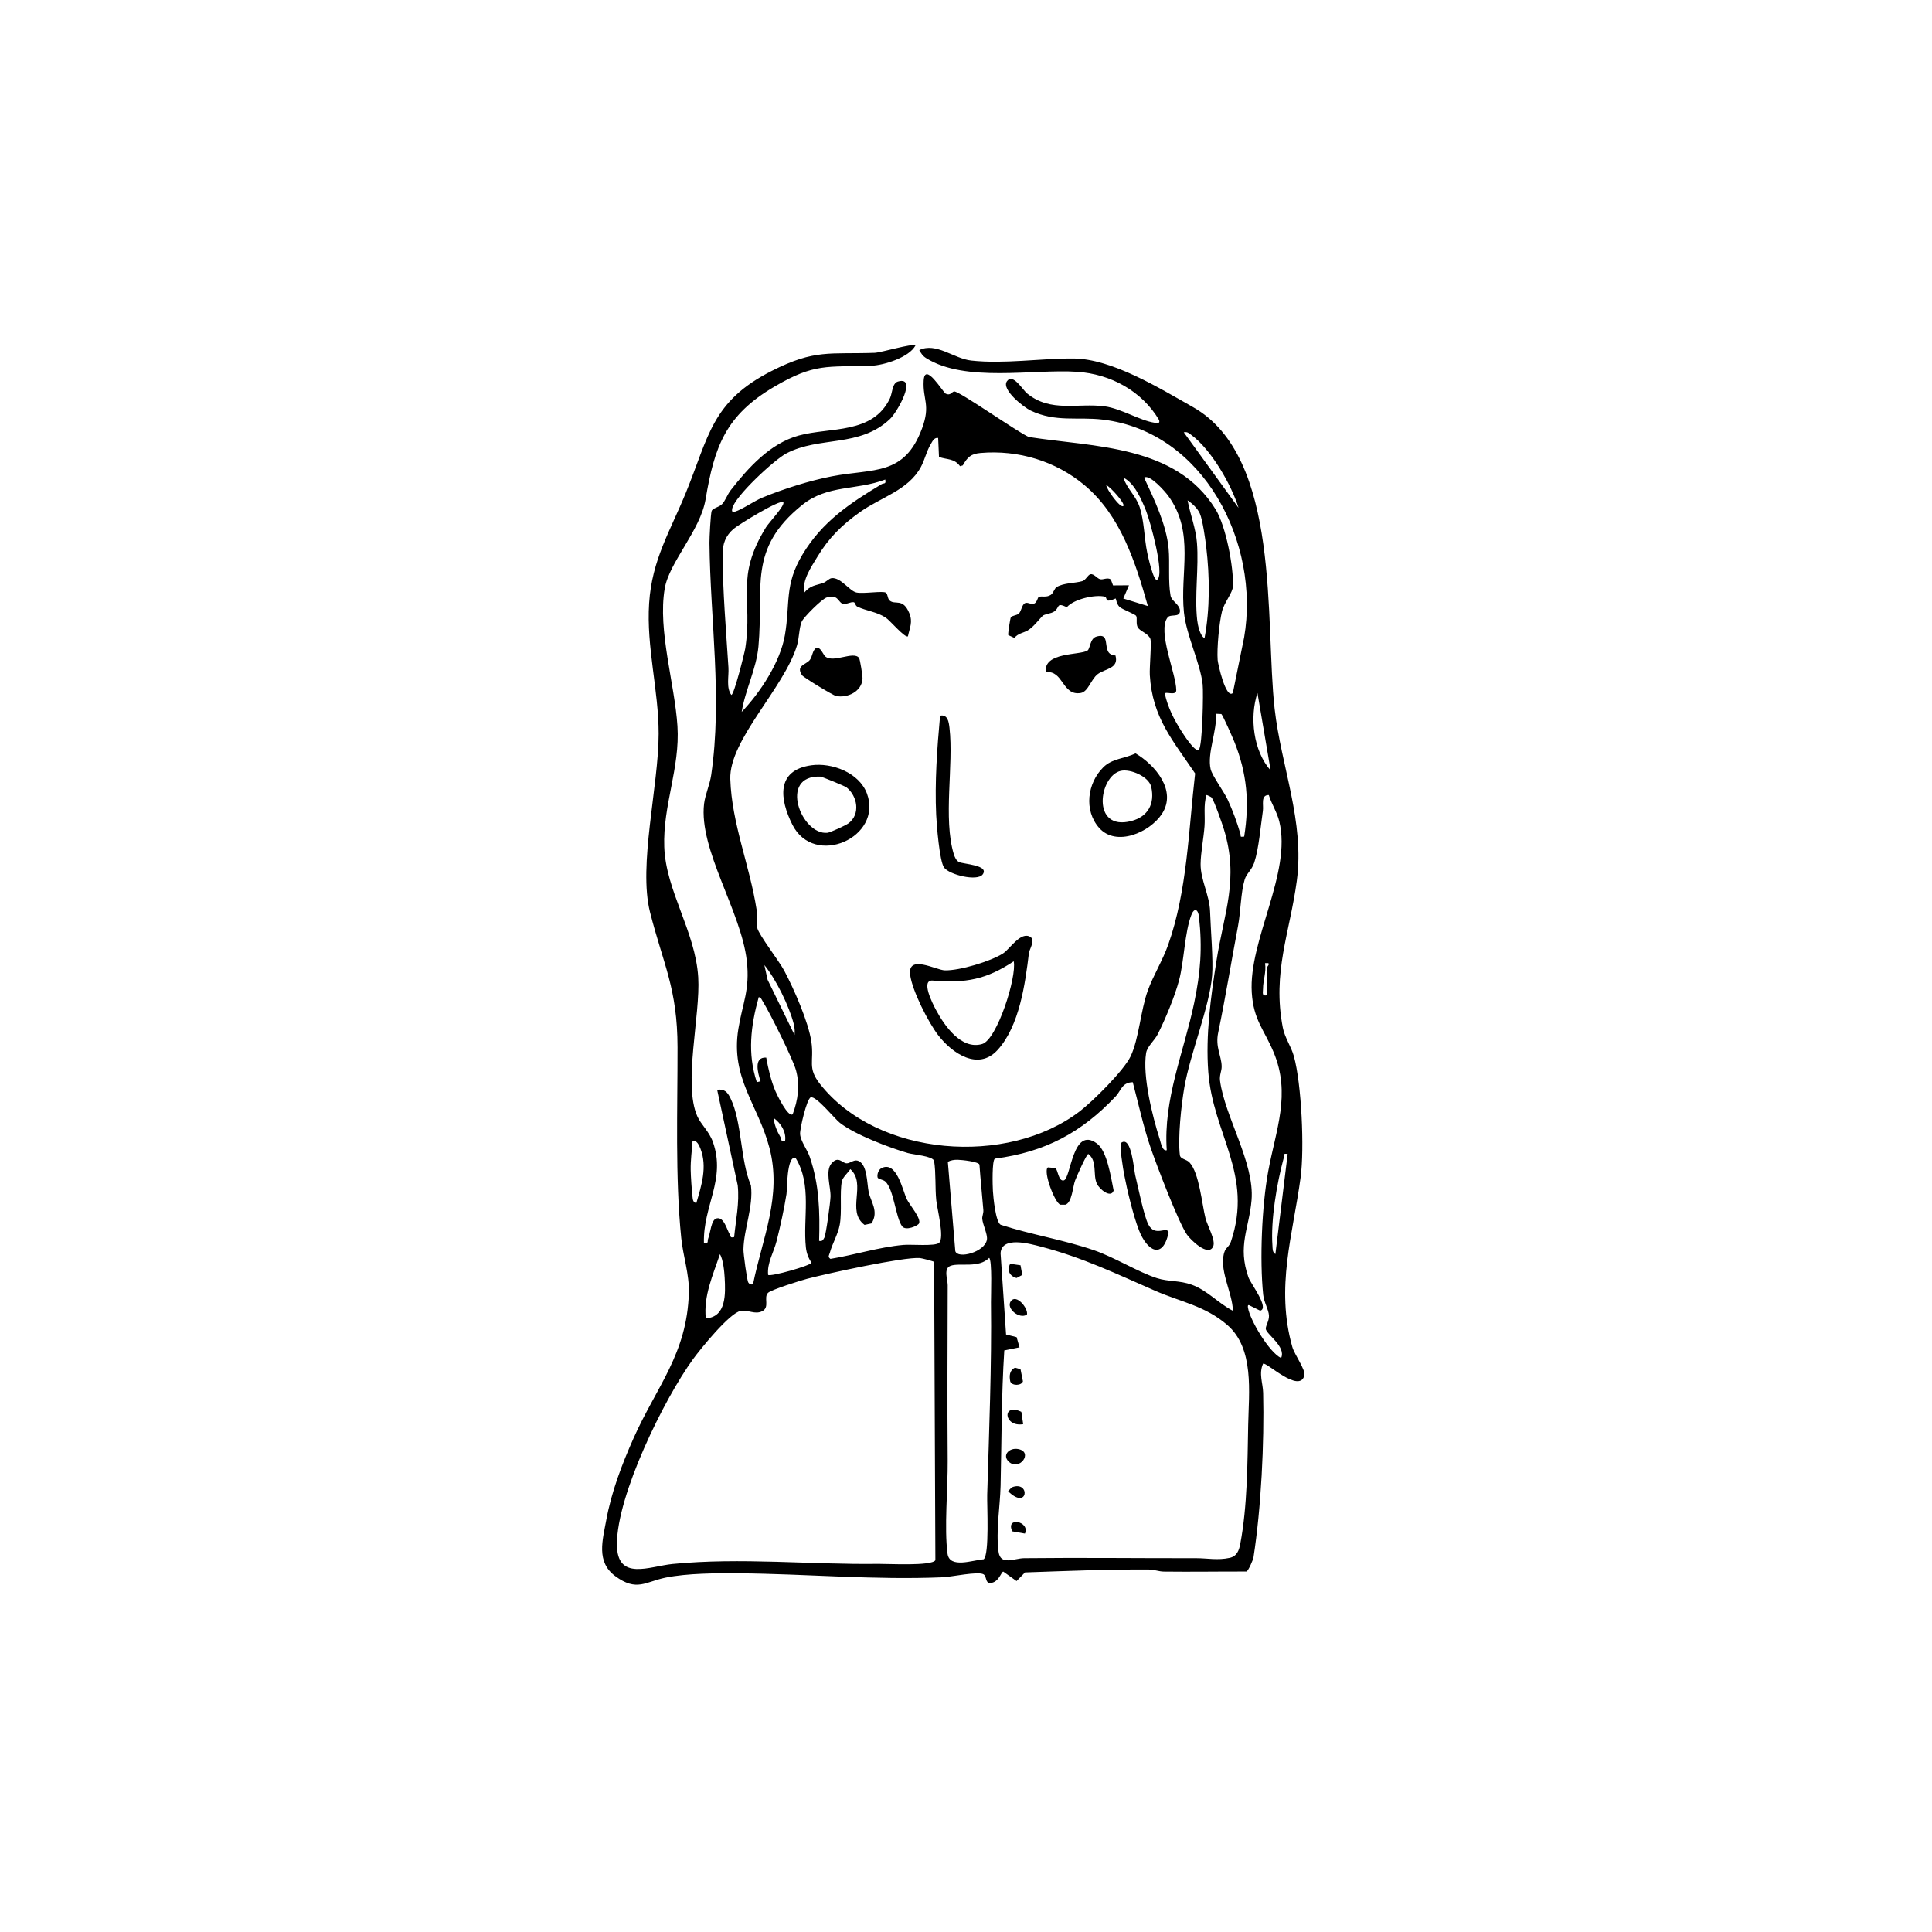 <?xml version="1.0" encoding="UTF-8"?>
<svg xmlns="http://www.w3.org/2000/svg" id="Capa_1" data-name="Capa 1" viewBox="0 0 1020 1020">
  <path d="M483.34,182.36c-3.25,6.3-16.75,10.53-23.44,10.75-23.37.78-29.72-1.49-51.03,11.01-25.82,15.14-31.67,31.62-36.34,59.41-2.79,16.62-19.25,33.27-21.6,47.22-3.73,22.1,5.31,50.36,6.73,72.58s-7.75,41.8-6.96,63.82c.83,23.24,16.43,44.48,17.93,68.84,1.22,19.8-8.03,56.38-.5,73.31,2,4.49,6.28,8.03,8.27,13.67,6.95,19.7-5.27,33.68-4.76,53.14,2.83.51,1.63-.68,2.24-2.19,1.2-3,1.54-9.95,4.43-10.67,3.96-.99,5.48,6.14,7.05,8.59.63.98-.11,1.78,2.23,1.29.89-9.12,2.87-18.07,1.89-27.32l-10.86-50.47c3.87-.54,5.46,1.23,7.02,4.44,6.2,12.67,5.07,32.54,10.81,46.03,1.41,11.07-3.74,23.07-3.95,33.8-.04,2.24,1.84,16.31,2.56,17.47.61.99,1.38,1.18,2.48.99,5.02-24.61,15.35-46.57,8.7-72.03-5.93-22.73-20.66-36.84-16.42-62.86,2.22-13.65,6.19-20.6,4.46-35.89-2.97-26.22-25.44-58.77-22.56-82.95.58-4.83,3.01-10.01,3.76-15.19,5.94-40.72-.49-81.66-.92-122.52-.03-2.6.61-15.28,1.16-16.87.51-1.48,3.78-1.92,5.43-3.55,1.73-1.71,2.88-5.17,4.6-7.37,9.29-11.86,20.76-24.71,35.94-28.89,16.58-4.57,39.08-.52,48.16-19.67,1.28-2.69,1.12-7.93,4.18-8.83,10.47-3.08-.21,16.03-4.19,19.79-16.05,15.2-37.11,8.91-54.68,18.14-6.36,3.34-27.4,22.79-28.62,29.24-.26,1.37.07,1.91,1.49,1.49,3.79-1.12,10.14-5.63,14.52-7.43,11.09-4.56,24.91-8.95,36.67-11.21,21.96-4.22,38.21-.04,47.56-25.25,4.67-12.59.29-15.07.87-25.29s10.18,6.19,11.63,6.91c2.54,1.26,3.25-1.05,4.49-1.17,2.62-.27,33.92,21.8,39.4,24.05,34.73,5.38,77.5,4.15,98.55,38.09,5.5,8.87,9.58,30.42,9.22,40.7-.12,3.42-4.63,8.58-5.78,13.26-1.49,6.05-2.77,19.55-2.3,25.7.15,1.91,4.27,20.76,8.01,17.41l5.98-29.43c8.51-49.66-21.19-108.51-74.58-114.91-13.42-1.61-24.85,1.53-38.12-4.77-3.71-1.76-15.67-11.13-12.53-15.51s8.19,4.46,10.62,6.45c12.54,10.27,26.82,4.9,41.05,6.83,8.58,1.16,18.49,7.48,26.27,8.65,1.36.2,2.97.62,2.4-1.41-9.09-15.37-25.66-24.32-43.33-25.49-23.22-1.54-58.96,5.79-79.6-7.17-1.99-1.25-2.55-2.35-3.71-4.27,8.86-4.31,18.23,4.5,27.41,5.5,17.38,1.91,36.56-1.16,53.88-1.08,20.39.09,45.61,15.71,63.19,25.64,46.79,26.42,37.94,113.58,43.14,159.33,3.46,30.45,15.89,59.59,11.71,90.76-3.69,27.5-13.02,48.21-7.4,77.49,1.01,5.28,4.44,10.04,5.84,15.1,4.08,14.68,5.62,48.78,3.57,64.01-4.1,30.44-13.31,57.93-4.41,89.43,1.23,4.34,7.2,12.21,6.38,15.2-2.65,9.68-20.17-7.43-21.79-6.26-2.37,5.34-.09,10.18.04,15.41.63,26.46-1.04,60.71-5.09,86.76-.22,1.42-2.63,6.95-3.7,7.55-14.49-.04-29.12.21-43.66.03-2.61-.03-5.04-1.07-7.89-1.09-21.82-.16-43.69.79-65.39,1.53l-4.46,4.56-7.01-4.99c-1.14.1-2.35,5.86-6.97,6.02-2.55.09-1.7-3.53-3.46-4.59-2.82-1.7-17.02,1.36-21.42,1.55-36.11,1.55-71.76-1.77-107.72-2.08-11.72-.1-27.32-.04-38.7,2.27-10.68,2.17-15.22,7.59-26.6-.8-10.19-7.52-6.66-18.99-4.74-29.54,2.72-14.9,8.31-29.57,14.47-43.38,12.12-27.16,28.19-44.44,29.14-76.58.29-9.89-3.04-19.31-4.02-28.98-3.26-32.14-1.91-68.27-1.96-100.68-.04-31.16-7.51-43.72-14.52-71.35-6.29-24.8,4.56-66.62,4.55-94.24,0-23.11-6.53-45.7-5.03-68.84,1.49-23.01,11.09-38.02,19.41-58.39,12.2-29.86,13.53-48.16,45.39-64.32,22.73-11.53,30.55-8.7,54.23-9.52,3.52-.12,20-5.11,21.6-3.91ZM653.89,268.12c-3.74-12.19-14.51-30.83-24.88-38.44-1.36-.99-2.09-1.85-4.04-1.44l28.92,39.88ZM495.3,231.23c-2.21-.35-3.09,1.94-4.01,3.47-2.12,3.52-3.07,8.08-5.11,11.85-6.64,12.3-21.1,15.95-32.09,23.76-9.48,6.74-16.41,13.5-22.43,23.45-3.49,5.78-8.12,12.31-7.17,19.25,3.46-4.12,5.99-3.8,10.17-5.27,1.6-.57,3.06-2.37,4.43-2.51,4.8-.49,9.38,6.75,13.03,7.57s14.11-1.01,15.58.12c1.13.87.79,3.14,2.05,4.18,2.91,2.43,6.99-1.53,10.33,6.65,1.91,4.67.24,7.5-.74,12.19-1.5,1.08-9.5-8.39-11.63-9.8-4.77-3.18-10.18-3.54-15.05-5.85-1.17-.56-1.22-2.24-1.9-2.34-1.89-.27-3.95,1.3-5.63.89-2.7-.65-2.45-5.37-8.71-3.39-2.52.79-12.19,10.44-13.17,12.77-1.37,3.25-1.31,8.62-2.46,12.5-6.74,22.52-35.89,49.88-35.23,70.58.75,23.54,10.27,45.64,13.88,68.91.49,3.17-.34,6.55.34,9.64.82,3.73,11.52,17.44,14.27,22.63,5.1,9.6,12.78,27.03,14.32,37.54s-2.31,13.59,4.6,22.34c30.38,38.51,98.95,43.54,137.07,14.37,6.94-5.31,23.23-21.47,26.85-29.01,4.41-9.18,5.3-24.33,9.1-34.79,2.9-7.97,7.82-15.85,10.76-24.15,10.05-28.32,10.77-60.75,14.22-90.43-11.82-17.56-22.58-29.43-23.93-51.96-.23-3.88,1.01-17.34.28-19.14-1.22-3-5.79-4.04-6.77-6.29-.89-2.05-.03-4.54-.71-5.78-.53-.97-7.29-3.42-8.73-4.73-1.67-1.52-1.86-4.31-2.06-4.46-.18-.13-2.63,1.35-4.32,1.05-.67-.12-.55-1.83-1.32-2.02-5.31-1.31-16.53,1.33-20.16,5.53-5.84-2.66-3.53.09-6.71,2.31-1.66,1.16-5.09,1.28-6.15,2.34-2.07,2.06-4.67,5.75-7.79,7.62-2.2,1.32-5.12,1.52-7.06,3.97l-3.24-1.5c-.22-.74,1.03-8.84,1.37-9.36.66-.99,3-.99,4.09-1.9,1.56-1.3,1.62-4.74,3.42-5.61,1.4-.68,3.28,1.04,5,.15,1.34-.7,1.64-3.06,2.18-3.36,1.4-.78,3.92.45,6.37-1.13,1.43-.92,1.95-3.43,3.1-4.13,3.76-2.28,9.69-2.01,13.57-3.14,1.86-.54,2.91-3.36,4.34-3.64,1.82-.36,3.45,2.24,5.09,2.63s3.82-1.12,5.64.12l1.16,3.15,8.41-.06-2.99,6.97,12.97,3.99c-6.54-23.15-14.39-47.86-33.43-63.8-15.26-12.78-34.99-18.72-54.89-17.02-5.1.44-6.93,2.2-9.4,6.56l-1.45.42c-3.09-4.23-6.79-3.35-11.11-4.88l-.44-10.04ZM610.99,306.03c4.02-3-3.83-31.13-5.95-36.43-2.36-5.88-6.17-14.72-11.98-17.43,1.94,5.88,6.7,9.57,8.69,15.74,2.35,7.28,2.32,16.18,3.95,23.98.26,1.23,3.33,15.61,5.29,14.14ZM632.94,395.79c1.88-1.72,2.47-30.2,2.01-34.41-1.26-11.41-8.58-25.73-9.88-38-2.23-21.16,5.86-42.07-8.26-61.56-1.66-2.29-9.92-11.75-12.79-9.64,5.32,11.38,11.78,24.77,12.95,37.41.7,7.55-.34,17.45,1.03,24.9.54,2.93,4.85,4.54,4.98,8.04-.13,3.7-4.98,1.47-6.52,3.42-5.64,7.13,4.53,29.8,4.55,38.42,0,3.33-6.09.3-6.03,2.01,1.62,7.09,4.72,13.29,8.58,19.35.86,1.35,7.43,11.85,9.38,10.06ZM467.37,253.17c-15.32,5.85-30.41,2.59-43.89,13.45-28.87,23.26-20.18,43.42-23.06,74.69-1.1,11.95-6.97,22.8-8.84,34.54,9.78-10.17,20.37-26.34,22.81-40.52,2.91-16.95-.4-26.42,9.29-42.57,10.37-17.29,24.89-27.01,41.72-37.11,1.26-.76,2.53.2,1.97-2.47ZM593.05,267.12c1.22-1.23-7.06-10.3-8.96-10.97-.04,2.02,7.48,12.46,8.96,10.97ZM635.93,336.95c2.91-15.49,2.76-32.57.89-48.25-.49-4.13-1.89-14.26-3.36-17.58-1.25-2.82-3.98-5.27-6.48-6.97,1.43,7.51,4.35,14.74,4.96,22.46,1.03,13.06-1.34,27.94.12,40.77.3,2.66,1.42,8.15,3.87,9.58ZM413.51,265.14c-1.65-1.69-23.74,11.91-26.27,14.11-4.14,3.6-5.74,7.79-5.73,13.32.03,19.62,1.83,40.32,3.07,59.85.29,4.64-1.29,10.67,1.51,14.45,1.32.57,7.04-22.37,7.37-24.54,4.07-26.45-5.46-37.24,10.91-63.9,1.49-2.43,10.46-11.94,9.14-13.29ZM670.84,406.77l-6.96-40.89c-4.28,12.82-2.18,30.59,6.96,40.89ZM644.8,376.97l-2.87-.13c.75,8.84-4.72,20.82-2.78,29.22.79,3.42,7.09,12.01,8.94,15.99,2.75,5.89,4.93,11.91,6.78,18.17.42,1.43-.61,1.76,2,1.46,2.83-17.99,1.53-33.28-5.22-50.12-.8-1.99-6.1-14.11-6.86-14.59ZM639.65,421.02c-.21-.27-2.59-1.4-2.7-1.29-1.64,5.43-.63,10.94-1.02,16.45-.43,6.09-2.02,14.06-2.07,19.96-.07,8.34,4.74,16.53,5,25.09.28,9.11,1.74,25.75,1.08,33.75-1.37,16.73-11.61,41.3-14.68,59.15-1.61,9.34-3.46,26.55-2.36,35.65.27,2.25,3.39,2.13,5.09,3.93,5.15,5.44,6.57,22,8.45,29.45.98,3.89,5.58,11.83,4.03,14.94-2.53,5.65-11.89-3.5-13.8-6.26-4.6-6.65-15.98-36.57-19.11-45.63-3.85-11.16-6.5-23.43-9.52-34.87-5.76.15-6.16,4.46-8.99,7.46-18.11,19.19-37.31,29.44-63.83,32.91-1.54,1.16-1.19,14.08-1.02,17.02.21,3.57,1.46,16.39,4.07,17.87,16.22,5.28,33.22,7.91,49.36,13.48,10.89,3.76,23.21,11.51,33.17,14.71,6.04,1.94,11.93,1.13,18.44,3.5,8.22,2.99,13.99,9.81,21.66,13.74-.08-9.41-7.99-22.5-4.23-31.67.65-1.59,2.34-2.34,3.18-4.8,11.99-35.49-9.48-56.67-11.94-89.66-1.45-19.4,1.29-39.33,4.32-58.6,4.02-25.54,11.98-43.04,3.96-69.37-.93-3.05-5.09-15.01-6.53-16.9ZM669.84,419.74c-4.4-.03-2.64,5.27-3.1,8.35-1.19,8.02-2.13,20.05-4.57,27.35-1.31,3.93-4.09,5.77-5.04,8.92-2.09,6.91-2.1,17.03-3.5,24.42-3.56,18.77-6.65,38.03-10.48,56.35-1.61,7.69,1.68,12.13,1.83,17.76.07,2.66-1.27,4.59-.86,7.68,2.49,18.95,18.27,43.36,16.64,62.99-1.24,14.91-7.54,24.1-1.65,40.79,1.19,3.36,11.31,16.38,6.19,17.62l-5.91-2.93c-.76-.15-.6.92-.5,1.5,1.07,6.34,11.02,23.29,17.46,26.44,2.84-6-8-12.72-8.08-15.46-.05-1.75,1.8-4.13,1.68-6.98-.13-3.01-2.64-7.02-3.05-10.99-1.91-18.61-.69-46.98,2.65-65.15,4.03-21.92,12.15-40.81,2.81-62.99-5.05-12-10.58-16.9-11.49-31.4-1.74-27.6,21.22-63.2,14.53-90.34-1.21-4.93-4.05-9.13-5.53-13.93ZM615.99,607.24c-1.9-26.93,9.1-52,14.48-77.78,3.36-16.12,4.36-28.89,2.53-45.44-.43-3.89-2.43-5.08-4.03-.95-3.52,9.05-3.8,24.3-6.47,34.43-2.22,8.43-7.32,20.74-11.31,28.58-1.68,3.3-5.55,6.38-6.1,9.86-1.96,12.23,3.35,33.5,7.21,45.54.52,1.63,1.35,6.51,3.7,5.77ZM668.86,525.46v-14.46c0-.87,2.88-2.97-.99-2.49.78,4.59-1.05,9.07-1.05,13.42,0,2.15-.82,4.13,2.04,3.53ZM419.49,546.4c.21-2.08.05-3.96-.48-5.99-2.42-9.33-9.33-23.43-15.46-30.91l1.7,7.76,14.23,29.14ZM418.49,588.29c2.83-7.56,3.91-15.26,1.77-23.2-1.6-5.94-13.88-30.56-17.52-36.34-.55-.88-.95-2.21-2.18-2.3-4.2,15.05-6.01,29.8-1,44.88l1.97-.48c-1.37-4.22-3.86-12.93,3-12.49,1.08,5.96,2.48,12.03,4.82,17.64.71,1.7,6.7,14.12,9.14,12.29ZM460.15,645.89l-3.71.79c-9.86-7.33,1.28-21.57-7.52-29.44-1.22,1.94-4.05,4.3-4.47,6.49-1.17,6.07.14,15.96-1.1,22.84-.92,5.09-3.94,10.01-5.22,14.75-.37,1.37-1.31,2.18.3,3.3,12.83-2.08,25.51-6.2,38.53-7.37,4.11-.37,16.71.83,18.84-1.1,2.95-2.68-1.03-17.9-1.5-22.48-.67-6.54-.11-14.09-1.14-20.8-.83-2.57-10.91-3.26-13.84-4.11-9.96-2.89-27.93-9.73-35.91-15.96-2.81-2.19-12.51-14.34-15.38-13.45-2.06.64-5.81,16.66-5.62,19.41.26,3.7,3.76,8.17,5.07,11.96,5.08,14.7,5.4,28.95,4.97,44.4,1.72.35,2.03-.43,2.77-1.71.85-1.46,3.2-18.88,3.26-21.7.12-5.18-2.9-13.47.48-17.44,3.62-4.27,5.65-.23,7.92-.1,1.82.11,3.69-1.87,5.62-1.46,5.53,1.16,5.16,12.17,6.14,16.72,1.08,5.03,5.46,10.12,1.49,16.46ZM414.51,602.26c.64-4.71-2.25-9.27-5.97-11.96.13,3.43,1.78,7.09,3.49,10,.76,1.29-.18,2.51,2.48,1.96ZM367.62,635.17c2.75-9.32,5.86-19.11,2.22-28.64-.66-1.73-1.9-4.66-4.2-4.27-.34,5.31-1.08,10.03-.99,15.45.06,3.63.55,10.37.95,14.01.16,1.49.21,3.08,2.02,3.45ZM679.82,609.25c-2.84-.47-1.66.59-2.13,2.3-3.6,13.22-6.87,32.58-5.9,46.12.12,1.71-.1,3.3,1.55,4.43l6.47-52.85ZM405.54,673.08c1.1,1.11,22.79-4.96,22.91-6.48-1.69-2.37-2.65-5.09-2.97-7.98-1.68-15.52,3.44-32.97-5.5-47.38-4.7-1.14-4.38,16.87-4.75,19.17-1.26,7.9-3.24,16.95-5.2,24.72-1.5,5.96-5.12,11.58-4.5,17.94ZM500.41,613.36l3.94,47.13c1.21,4.4,15.67.59,16.7-6.07.42-2.72-2.16-7.75-2.47-10.91-.13-1.36.72-2.95.58-4.68-.64-7.97-1.51-15.98-2.06-23.96-.5-1.6-9.28-2.52-11.49-2.57-1.88-.04-3.54.23-5.21,1.06ZM530.21,712.97c-1.53,23.81-1.4,47.51-1.95,71.36-.26,11.18-2.56,23.67-1.08,34.91.99,7.49,8.32,3.46,13.46,3.4,30.3-.34,60.36.05,90.86,0,5.74-.01,11.39,1.22,17.7-.17,3.83-.84,4.94-3.89,5.6-7.36,3.79-19.93,3.79-42.82,4.18-62.85.33-17.2,3.32-40.36-11.06-52.77-11.63-10.04-24.57-12.15-37.9-17.96-20.55-8.95-38.19-17.56-60.42-23.36-5.94-1.55-20.81-5.73-21.35,3.48l2.9,42.89,5.57,1.41,1.54,5.38-8.06,1.63ZM372.63,696.02c10.91-.62,10.42-13.09,9.96-21.44-.19-3.41-.78-9.52-2.49-12.47-3.66,11-8.75,22.04-7.47,33.91ZM493.18,666.23c-.21-.33-6.42-1.96-7.49-2.05-8.61-.68-49.22,8.24-59.64,10.97-3.3.86-18.91,5.78-20.55,7.38-2.57,2.49,1.15,7.7-3.2,9.77-3.79,1.8-7.07-.79-11.15-.23-5.73.79-21.46,20.25-25.33,25.59-15.36,21.22-40.09,71.62-40.12,97.6-.02,19.78,17.25,11.62,29.46,10.44,36.29-3.52,72.43.44,108.67-.05,5.03-.07,27.9,1.26,30-1.92l-.67-157.5ZM522.22,664.1c-5.53,5.6-15.39,2.47-20.27,4.15-4.04,1.39-1.6,7.29-1.61,10.26-.08,31.04-.25,61.93-.01,92.76.11,14.47-1.88,35.49-.09,48.96,1.08,8.11,13.45,3.37,19.05,3,3.16-2.16,1.74-28.6,1.9-34.01,1-33.73,2.41-68.18,1.99-101.65-.04-3.57.72-22.22-.97-23.48Z"></path>
  <path d="M544.03,494.69c2.68,1.7-.58,6.57-.8,8.38-1.96,16.18-4.99,38.59-16.56,51.26-10.19,11.16-23.86,1.82-31.19-7.59-5.31-6.82-13.86-23.66-14.96-32.02-1.46-11.15,13.66-2.56,18.28-2.43,7.73.22,24.18-4.72,30.76-8.93,3.62-2.32,9.4-11.89,14.47-8.67ZM535.19,507.51c-14.39,9.6-25.53,11.67-42.68,10.18-6.68-.58-.09,12.25,1.62,15.43,4.49,8.41,13.43,21.31,24.42,18.06,7.81-2.31,18.35-35.34,16.65-43.67Z"></path>
  <path d="M428.24,404.04c10.97-1.55,25.37,3.89,29.46,14.91,8.6,23.17-27.87,39.36-39.37,16.43-6.65-13.25-8.8-28.68,9.91-31.33ZM433.18,410.02c-22.36-.92-10.15,31.08,3.68,29.65,1.52-.16,9.62-3.9,11.07-4.97,6.47-4.8,4.79-14.38-.98-18.98-.92-.73-13.02-5.67-13.77-5.7Z"></path>
  <path d="M582.44,405.13c4.78-4.75,11.14-4.51,17.05-7.39,10.37,6.12,21.97,19.67,13.97,31.92-6.43,9.85-24.23,17.61-33.21,7.38-8.12-9.25-6.17-23.6,2.2-31.91ZM591.78,406.96c-11.57,2.51-15.89,32.09,5.52,26.5,8.82-2.31,12.48-9.15,10.5-18-1.23-5.46-10.9-9.61-16.02-8.5Z"></path>
  <path d="M496.32,377.85c4.08-.82,4.62,3.4,4.97,6.48,2.25,19.7-3.43,47.81,2.25,66.57.47,1.54,1.28,3.44,2.77,4.21,2.16,1.12,16.21,1.58,12.49,6.56-2.82,3.78-17.59.2-20.38-3.66-2.42-3.36-3.91-22.5-4.16-27.76-.81-17.22.49-35.28,2.06-52.41Z"></path>
  <path d="M588.91,346.06c1.93,6.97-5.38,6.87-9.34,9.82-3.6,2.69-5.01,9.34-9.02,9.99-9.87,1.62-9.05-12.12-18.4-10.99-1.36-10.79,18.05-8.84,21.99-11.43,1.47-.97,1.27-6.33,4.65-7.34,8.89-2.68,1.69,9.56,10.12,9.94Z"></path>
  <path d="M435.75,346.62c4.32,3.56,14.88-3.08,17.76.72.6.79,1.94,9.69,1.86,11.01-.39,6.69-7.86,10.34-13.98,9.09-1.67-.34-17.23-9.85-17.97-10.96-3.41-5.16,2.11-5.54,4.09-8.01,1.51-1.9,1.27-4.96,3.48-6.52,2.24-.5,3.67,3.79,4.75,4.68Z"></path>
  <path d="M532.46,771.58c-3.46-3.42.44-7.38,4.99-6.57,8.42,1.49.62,12.12-4.99,6.57Z"></path>
  <path d="M542.18,694.02c-3.89,2.7-11.22-3.25-8.54-7.03,2.93-4.13,9.31,3.8,8.54,7.03Z"></path>
  <path d="M535.89,722.06l2.89.8,1.28,6.43c-.8,2.38-5.88,2.49-6.71,0-.58-2.88-.39-5.9,2.55-7.23Z"></path>
  <path d="M540.19,751.88c-10.35,1.76-11.36-11.49-.98-6.5l.98,6.5Z"></path>
  <path d="M533.33,667.21l5.45.79.94,5.1-3.03,1.62c-3.66-.92-5.24-4.17-3.36-7.5Z"></path>
  <path d="M534.92,784.97c9.11-2.76,7.68,12.55-2.69,2.32.82-.81,1.51-1.96,2.69-2.32Z"></path>
  <path d="M541.11,809.65l-6.68-1.17c-3.77-8.08,9.58-5.26,6.68,1.17Z"></path>
  <path d="M553.25,616.32l3.94.36c1.37.92,1.58,7.19,4.43,6.52,3.78-.88,4.57-29.03,17.51-19.48,5.46,4.03,7.42,18.15,8.82,24.81-1.41,4.39-7.69-.8-8.94-3.76-2.1-4.96.42-11.7-4.41-15.52-.99,0-6.16,11.83-6.98,13.95-1.25,3.25-1.65,11.81-5.19,12.83h-2.59c-2.98-.85-9.34-17.83-6.59-19.72Z"></path>
  <path d="M592.06,603.26c5.35-3.59,6.55,14.22,7.27,17.16,1.5,6.11,4.54,21.36,6.92,26,3.58,7,9.91.58,10.71,4.28-3.09,14.62-11.42,9.78-15.69-1.3-2.98-7.73-6.16-20.87-7.74-29.16-.5-2.62-2.81-16.07-1.47-16.97Z"></path>
  <path d="M485.15,645.98c-.71,1.22-6.95,3.99-8.85,1.47-3.47-4.59-4.39-19.71-8.95-23.72-1.16-1.02-3.82-1.17-4.03-2.12-.37-1.67.5-4.1,2.06-4.89,8.09-4.07,11.12,11.79,13.43,16.51,1.46,2.99,7.82,10.21,6.34,12.75Z"></path>
</svg>
